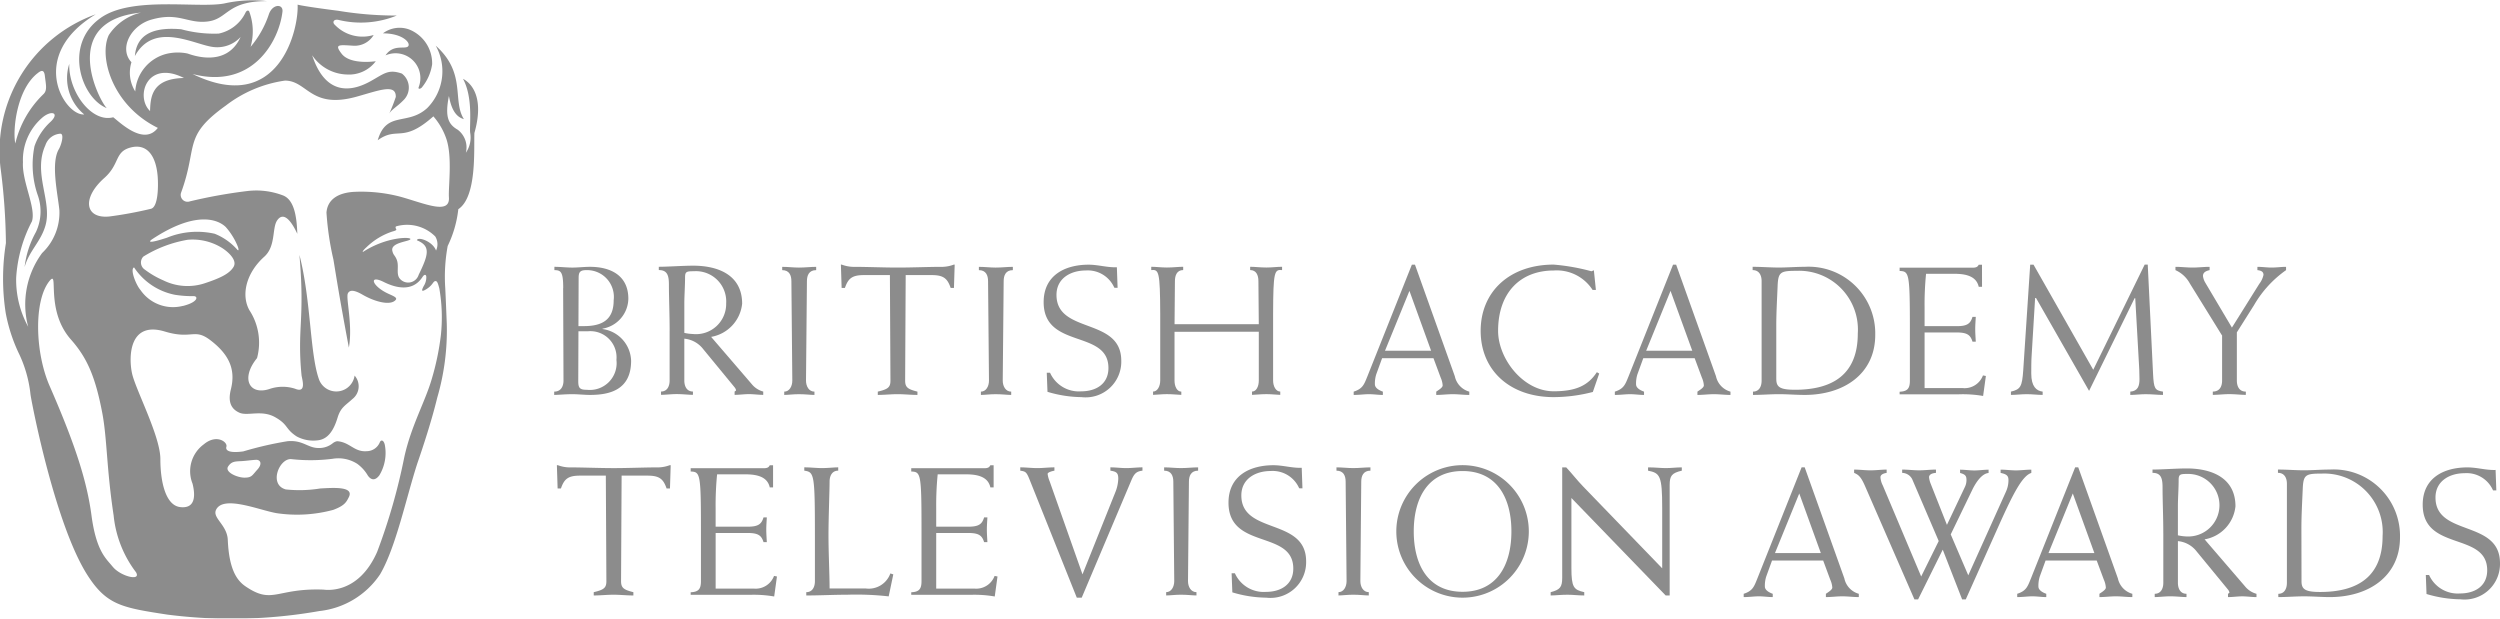 <svg xmlns="http://www.w3.org/2000/svg" width="188.272" height="46.579" viewBox="0 0 188.272 46.579">
  <g id="layer1" opacity="0.45">
    <g id="g8485" transform="translate(0)">
      <path id="path7565" d="M-226.7,1452.737c-.473-.6-1.226-1.12-1.592-3.856-.339-2.549-1.2-5.285-3.148-9.742-1.112-2.539-1.2-6.421-.028-7.9.781-.981-.37,2.134,1.634,4.4,1.178,1.333,1.818,2.723,2.35,5.5.372,1.948.32,4.174.859,7.738a8.454,8.454,0,0,0,1.687,4.283c.411.714-1.2.292-1.762-.429m-6.348-18.04a7.351,7.351,0,0,1-.917-3.695,10.514,10.514,0,0,1,1.19-4.268c.319-1.02-.764-3-.678-4.448a4.2,4.2,0,0,1,1.4-3.31c.725-.658,1.4-.419.678.266a4.447,4.447,0,0,0-1.209,1.836,7.008,7.008,0,0,0,.234,3.657,3.645,3.645,0,0,1-.127,2.809,7.118,7.118,0,0,0-.853,2.639c.341-1.232,1.233-1.917,1.576-3.148.511-1.833-.964-3.915-.009-6.03a1.267,1.267,0,0,1,1.136-.869c.3.031.053.867-.12,1.161-.628,1.062-.078,3.4.038,4.609a4.185,4.185,0,0,1-1.3,3.216,6.517,6.517,0,0,0-1.044,5.576m.658-19.08c.241-.2.526-.408.592.168.072.639.2,1.075-.1,1.365a7.58,7.58,0,0,0-2.126,3.722c-.206-.966.084-3.989,1.631-5.255m5.074,7.852c1.18-1.047.759-1.971,1.973-2.292s1.915.575,2.043,2.172c.055.681.052,2.313-.508,2.442a29.8,29.8,0,0,1-3.121.578c-1.837.192-2.112-1.367-.387-2.9m3.442-5.038c-1.137-1.094-.228-3.9,2.554-2.49-2.428.044-2.523,1.436-2.554,2.49m5.716,8.75a5.089,5.089,0,0,1,.875,1.411c.1.251.094.4-.02.28a4.482,4.482,0,0,0-1.7-1.2,5.987,5.987,0,0,0-3.606.3c-1.309.428-1.475.351-1.062.081,3.179-2.084,4.876-1.51,5.518-.87m.575,2.971c-.3.511-.969.842-2.118,1.225a4.114,4.114,0,0,1-3.182-.2,6.7,6.7,0,0,1-1.387-.806.64.64,0,0,1-.114-.983,9.281,9.281,0,0,1,3.34-1.266,4.2,4.2,0,0,1,2.5.563c.511.3,1.256.961.958,1.47m-3.828,2.948a2.974,2.974,0,0,1-3.187-1.2c-.333-.38-.808-1.575-.481-1.7a4.788,4.788,0,0,0,3.087,2.064,8.294,8.294,0,0,0,1.383.1c.361-.016.4.44-.8.742m3.409,12.092c.267-.414.558-.382,1.058-.412.409-.029.6-.066,1.023-.095.375-.026.511.318.127.734-.4.438-.416.608-.969.608s-1.5-.418-1.239-.833m15.663-16.266c-.259-.717-1.406-1.078-1.44-.775,1.042.43.884,1.054.13,2.6a.825.825,0,0,1-1.442.261c-.28-.391.009-.956-.241-1.476-.139-.294-.223-.267-.3-.591-.15-.661,1.383-.7,1.361-.892-.02-.17-1.809-.159-3.543.956-.089.05-.077-.055.244-.344a5.039,5.039,0,0,1,1.951-1.178c.537-.142.13-.173.258-.381a2.991,2.991,0,0,1,2.962.758,1.114,1.114,0,0,1,.058,1.061m2.025-12.947c.784,1.431.484,3.52.544,4.059a2.02,2.02,0,0,1-.322,1.52,1.666,1.666,0,0,0-.62-1.737c-.692-.4-.976-.944-.656-2.539.191,1.053.553,1.584,1.128,1.745-.894-1.4.209-3.454-2.122-5.532a3.938,3.938,0,0,1-.636,4.693c-1.484,1.367-3.078.183-3.732,2.429,1.5-1.087,1.848.283,4.191-1.8a5.049,5.049,0,0,1,.987,1.726c.452,1.383.133,3.576.184,4.379.087,1.32-1.77.48-3.6-.037a11.557,11.557,0,0,0-3.56-.381c-1.134.07-1.976.531-2.062,1.555a21.95,21.95,0,0,0,.525,3.552c.214,1.278.411,2.632,1.161,6.621.308-1.692-.244-3.745-.073-4.085s.622-.18,1.123.111c.937.539,2.1.834,2.478.381.175-.211-.355-.345-.775-.573-1.059-.572-1.215-1.32-.119-.772.858.428,2.154.789,2.91-.377.15-.242.3-.194.289.033a1.23,1.23,0,0,1-.2.655c-.147.287-.216.487.2.23.5-.312.494-.583.678-.612.161-.028.219.264.3.542a12.673,12.673,0,0,1,.12,3.524,19.644,19.644,0,0,1-.7,3.348c-.5,1.7-1.55,3.517-2.059,5.86a45.036,45.036,0,0,1-2.042,7.121c-1.45,3.287-3.938,2.845-4.062,2.839-3.554-.125-3.8,1.156-5.852-.245-.655-.447-1.239-1.281-1.334-3.506-.049-1.114-1.165-1.64-.889-2.245.531-1.159,3.289.029,4.581.242a10.452,10.452,0,0,0,4.253-.251c.861-.322.986-.59,1.172-.958.43-.853-1.3-.694-2.154-.653a9.782,9.782,0,0,1-2.593.073c-1.309-.355-.494-2.35.409-2.284a13.036,13.036,0,0,0,3.106-.023,2.638,2.638,0,0,1,1.859.374,2.88,2.88,0,0,1,.8.882c.158.23.473.514.87-.012a3.259,3.259,0,0,0,.411-2.3c-.077-.334-.259-.409-.367-.208a1.079,1.079,0,0,1-1,.691c-.944.072-1.269-.691-2.228-.752a.767.767,0,0,0-.328.155,1.614,1.614,0,0,1-1.076.356c-.809,0-1.167-.617-2.331-.511a26.706,26.706,0,0,0-3.323.766c-.894.128-1.381,0-1.276-.352s-.745-.98-1.7-.181a2.508,2.508,0,0,0-.851,2.96c.256,1.022.15,1.9-.936,1.767s-1.486-1.89-1.486-3.617-1.879-5.251-2.136-6.463-.231-3.954,2.465-3.142c2.078.63,2.214-.294,3.467.678,1.312,1.014,1.9,2.11,1.522,3.643-.148.591-.245,1.417.65,1.8.611.262,1.658-.24,2.673.331s.742.882,1.637,1.458a2.656,2.656,0,0,0,1.565.286c.739-.075,1.187-.675,1.5-1.7.237-.778.562-.9,1.123-1.412a1.214,1.214,0,0,0,.161-1.764,1.391,1.391,0,0,1-2.654.357c-.72-1.889-.611-6-1.5-9.444.426,4.94-.186,5.468.158,9.056.027.269.42,1.4-.489,1.02a3.049,3.049,0,0,0-1.948.028c-1.5.478-2.161-.8-.914-2.334a4.463,4.463,0,0,0-.575-3.607c-.641-1.15-.242-2.806,1.117-4.026.884-.792.58-2.147.967-2.726.447-.672,1.015-.1,1.525,1-.044-1.406-.267-2.61-1.119-2.907a5.644,5.644,0,0,0-2.618-.319,38.421,38.421,0,0,0-4.354.781.516.516,0,0,1-.667-.644c1.3-3.545.1-4.221,3.367-6.566a9.509,9.509,0,0,1,4.459-1.884c1.7,0,1.922,2.177,5.4,1.209,1.715-.478,2.973-.994,2.948.022a12.3,12.3,0,0,1-.508,1.283c.144-.314.6-.534,1.111-1.064a1.322,1.322,0,0,0-.145-1.979c-1.02-.353-1.326,0-2.35.57s-3.289,1.468-4.407-1.95a3.257,3.257,0,0,0,2.625,1.45,2.517,2.517,0,0,0,2.167-1s-1.915.3-2.576-.569c-.555-.723-.214-.667.872-.6a1.661,1.661,0,0,0,1.545-.808,2.887,2.887,0,0,1-2.926-.765c-.216-.194-.078-.459.3-.364a7.141,7.141,0,0,0,4.363-.334,26.551,26.551,0,0,1-4.421-.362c-1.056-.129-2.693-.363-3.045-.459.1,1.812-1.378,8.41-7.911,5.223,4.535,1.181,6.516-2.491,6.771-4.693.07-.606-.75-.6-1.022.191a7.417,7.417,0,0,1-1.378,2.456,4.258,4.258,0,0,0-.1-2.65c-.039-.1-.172-.124-.272.053a2.9,2.9,0,0,1-2.029,1.6,9.413,9.413,0,0,1-2.826-.327c-1.675-.14-3.335.122-3.487,2.018,1.473-2.689,4.573-.8,5.951-.676a2.389,2.389,0,0,0,2.012-.762c-1.112,2.454-3.87,1.27-4.023,1.242a3.646,3.646,0,0,0-1.547.027,3.123,3.123,0,0,0-2.365,2.835,2.651,2.651,0,0,1-.286-2.2c-.959-1.022-.064-2.746,1.469-3.2,2.1-.611,2.746.321,4.279.13s1.422-1.547,4.467-1.531a9.742,9.742,0,0,0-3.226.175c-2.012.382-7.013-.578-9.333,1.107-2.792,1.992-1.45,6.015.489,6.776-.506-.433-3.734-6.56,2.573-7.195a4,4,0,0,0-2.422,1.689c-.766,1.6.219,5.288,3.69,6.993-1.05,1.378-2.85-.416-3.36-.8-1.606.436-3.368-1.884-3.309-4.021a3.536,3.536,0,0,0,1.125,3.806c-1.451.146-4.349-4.387.869-7.539a10.935,10.935,0,0,0-7.176,11.524,46.84,46.84,0,0,1,.411,5.705,16.831,16.831,0,0,0-.013,5.279,12.348,12.348,0,0,0,.942,2.936,9.424,9.424,0,0,1,.923,3.2c.158,1.009,1.909,9.891,4.3,13.611,1.439,2.237,2.6,2.432,5.988,2.951a37.988,37.988,0,0,0,11.473-.267,6.316,6.316,0,0,0,4.568-2.769c1.192-2.043,1.962-5.759,2.807-8.366.416-1.2,1.076-3.206,1.489-4.913a18.1,18.1,0,0,0,.723-5.606c0,.016-.077-1.963-.114-2.663a12.747,12.747,0,0,1,.183-3.175,8.465,8.465,0,0,0,.8-2.77c1.4-.928,1.167-4.453,1.211-5.735.894-3.141-.623-3.958-.858-4.083m-4.143-2.436c-.255.224-1.117-.192-1.692.671a1.871,1.871,0,0,1,2.5,2.386c-.064.167.1.156.222.045a3.559,3.559,0,0,0,.789-1.76,2.746,2.746,0,0,0-1.725-2.62,2.09,2.09,0,0,0-1.981.289c1.533,0,2.139.767,1.884.988" transform="translate(235.182 -1410.062)"/>
      <path id="path7569" d="M-184.97,1437.822h.416c1.367,0,2.237-.47,2.237-1.948a2.016,2.016,0,0,0-2.072-2.267c-.512,0-.567.206-.567.622l-.014,3.593Zm-.014,4.146c0,.525.125.65.65.65a2.018,2.018,0,0,0,2.225-2.253,1.973,1.973,0,0,0-2.128-2.156h-.733l-.014,3.759Zm-1.133-7.007c0-1.217-.167-1.354-.664-1.354v-.25c.47,0,.912.057,1.354.057s.884-.057,1.328-.057c1.45,0,2.887.581,2.887,2.406a2.331,2.331,0,0,1-1.948,2.252v.027a2.487,2.487,0,0,1,2.156,2.392c0,2.212-1.645,2.57-3.095,2.57-.444,0-.886-.055-1.328-.055-.567,0-1.064.055-1.369.055v-.249c.511,0,.7-.4.7-.83l-.027-6.964Z" transform="translate(228.532 -1413.263)"/>
      <path id="path7573" d="M-175.74,1438.32a3.534,3.534,0,0,0,.636.083,2.273,2.273,0,0,0,2.515-2.307,2.281,2.281,0,0,0-2.432-2.42c-.553,0-.664.028-.664.471,0,.634-.055,1.381-.055,1.976v2.2Zm-1.106-.152c0-1.243-.055-2.5-.055-3.5,0-.718-.152-1.079-.761-1.079v-.248c.664,0,1.853-.083,2.586-.083,1.908,0,3.69.719,3.69,2.862a2.828,2.828,0,0,1-2.336,2.5l3.054,3.551a1.672,1.672,0,0,0,.87.567v.248c-.359,0-.719-.055-1.078-.055s-.719.055-1.078.055v-.248c.042-.028.111-.069.111-.1a.555.555,0,0,0-.111-.22l-2.364-2.876a2.035,2.035,0,0,0-1.423-.787v3.151c0,.428.18.83.65.83v.248c-.345,0-.761-.055-1.23-.055-.416,0-.83.055-1.175.055v-.248c.469,0,.648-.4.648-.83v-3.745Z" transform="translate(227.276 -1413.25)"/>
      <path id="path7577" d="M-164.337,1433.607c-.539,0-.691.4-.691.829l-.07,7.491c0,.428.222.83.636.83v.248c-.289,0-.7-.056-1.175-.056-.414,0-.828.056-1.1.056v-.248c.386,0,.608-.4.608-.83l-.069-7.491c0-.428-.153-.829-.692-.829v-.248c.43,0,.844.055,1.258.055.47,0,.886-.055,1.3-.055v.248Z" transform="translate(225.797 -1413.263)"/>
      <path id="path7581" d="M-160.011,1433.953c-.9,0-1.2.236-1.451.967h-.248l-.055-1.754h.069a2.6,2.6,0,0,0,.816.166c1.133,0,2.267.055,3.4.055s2.267-.055,3.4-.055a2.6,2.6,0,0,0,.815-.166h.069l-.055,1.754h-.248c-.248-.731-.553-.967-1.451-.967h-1.936l-.041,7.947c0,.511.208.65.926.83v.248c-.5,0-1-.056-1.494-.056s-1,.056-1.492.056v-.248c.759-.18.953-.319.953-.83l-.041-7.947h-1.936Z" transform="translate(225.092 -1413.237)"/>
      <path id="path7585" d="M-147.16,1433.607c-.539,0-.691.4-.691.829l-.07,7.491c0,.428.222.83.637.83v.248c-.291,0-.706-.056-1.175-.056-.416,0-.83.056-1.106.056v-.248c.387,0,.608-.4.608-.83l-.069-7.491c0-.428-.152-.829-.692-.829v-.248c.43,0,.844.055,1.259.055.469,0,.884-.055,1.3-.055v.248Z" transform="translate(223.436 -1413.263)"/>
      <path id="path7589" d="M-138.74,1434.907a2.177,2.177,0,0,0-2.156-1.3c-1.12,0-2.2.581-2.2,1.839,0,2.972,4.879,1.659,4.879,4.962a2.686,2.686,0,0,1-3,2.737,9.2,9.2,0,0,1-2.557-.4l-.055-1.437h.248a2.376,2.376,0,0,0,2.35,1.4c1.092,0,2.047-.539,2.047-1.756,0-2.929-4.879-1.395-4.879-4.962,0-2,1.576-2.82,3.385-2.82.719,0,1.411.222,2.129.194l.055,1.548Z" transform="translate(222.659 -1413.237)"/>
      <path id="path7593" d="M-132.916,1438.25v3.676c0,.428.18.83.511.83V1443c-.206,0-.622-.055-1.09-.055-.416,0-.831.055-1.037.055v-.249c.331,0,.539-.4.539-.83v-5.056c-.014-3.153-.1-3.318-.676-3.264v-.248c.344,0,.759.056,1.175.056.469,0,.884-.056,1.23-.056v.248c-.47,0-.622.4-.622.831l-.028,3.246h6.344l-.028-3.246c0-.43-.153-.831-.622-.831v-.248c.345,0,.759.056,1.229.056.416,0,.83-.056,1.175-.056v.248c-.58-.054-.664.111-.676,3.264v5.056c0,.428.206.83.539.83V1443c-.208,0-.622-.055-1.037-.055-.47,0-.884.055-1.09.055v-.249c.33,0,.511-.4.511-.83v-3.676Z" transform="translate(221.368 -1413.263)"/>
      <path id="path7597" d="M-114.635,1439.648h3.47l-1.631-4.506Zm-.22.567-.442,1.216a2.3,2.3,0,0,0-.1.747c0,.248.25.428.6.553v.248c-.345,0-.7-.056-1.051-.056s-.719.056-1.147.056v-.248c.692-.222.789-.553,1.037-1.161l3.345-8.4h.234l3,8.4a1.534,1.534,0,0,0,1.09,1.161v.248c-.416,0-.83-.056-1.244-.056s-.83.056-1.245.056v-.248c.18-.125.484-.3.484-.47a1.71,1.71,0,0,0-.152-.594l-.539-1.452h-3.87Z" transform="translate(218.939 -1413.237)"/>
      <path id="path7601" d="M-97.465,1442.757a11.82,11.82,0,0,1-2.943.387c-3.3,0-5.5-2.018-5.5-4.99s2.2-4.99,5.5-4.99a15.5,15.5,0,0,1,2.832.5c.055,0,.125-.056.194-.069l.152,1.478h-.248a3.209,3.209,0,0,0-2.929-1.465c-2.475,0-4.188,1.631-4.188,4.548,0,2.087,1.879,4.548,4.188,4.548,1.643,0,2.582-.415,3.248-1.437l.178.1-.483,1.4Z" transform="translate(217.415 -1413.237)"/>
      <path id="path7605" d="M-91.834,1439.648h3.47L-90,1435.142Zm-.22.567-.442,1.216a2.3,2.3,0,0,0-.1.747c0,.248.25.428.6.553v.248c-.345,0-.7-.056-1.05-.056-.361,0-.719.056-1.148.056v-.248c.692-.222.787-.553,1.037-1.161l3.345-8.4h.234l3,8.4a1.533,1.533,0,0,0,1.092,1.161v.248c-.414,0-.83-.056-1.244-.056s-.83.056-1.245.056v-.248c.18-.125.484-.3.484-.47a1.711,1.711,0,0,0-.152-.594l-.539-1.452h-3.87Z" transform="translate(215.806 -1413.237)"/>
      <path id="path7609" d="M-80.381,1441.8c0,.6.25.815,1.411.815,2.861,0,4.726-1.175,4.726-4.229a4.427,4.427,0,0,0-4.588-4.728c-1.244,0-1.409.083-1.451,1.175-.041,1-.1,1.976-.1,2.971v4Zm-1.106-7.366c0-.43-.178-.829-.676-.829v-.249c.676,0,1.326.055,1.976.055s1.3-.055,1.948-.055a5.02,5.02,0,0,1,5.309,5.128c0,2.957-2.392,4.52-5.309,4.52-.65,0-1.3-.056-1.948-.056s-1.3.056-1.95.056v-.25c.472,0,.65-.4.65-.828Z" transform="translate(214.152 -1413.263)"/>
      <path id="path7613" d="M-63.124,1434.838h-.248c-.139-.622-.65-.981-1.811-.981h-2.156a23.464,23.464,0,0,0-.111,2.543v1.4h2.418c.775,0,1.037-.179,1.189-.7h.248c-.014.291-.041.608-.041.927s.027.636.041.939h-.248c-.152-.511-.414-.691-1.189-.691H-67.45v4.189h2.876a1.474,1.474,0,0,0,1.52-.955l.22.042-.208,1.506a8.887,8.887,0,0,0-1.839-.125h-4.449v-.194c.566-.027.773-.22.773-.828v-3.843c0-4.284-.055-4.395-.773-4.423v-.248h5.5c.3,0,.386-.083.456-.221h.248Z" transform="translate(212.388 -1413.237)"/>
      <path id="path7617" d="M-53.414,1441.085l3.871-7.919h.233l.4,8.224c.056,1.119.137,1.244.747,1.34v.248c-.4,0-.815-.055-1.3-.055-.4,0-.814.055-1.161.055v-.248c.581-.042.692-.442.692-.941,0-.525-.028-.967-.042-1.187l-.277-4.908H-50.3l-3.428,6.979-3.995-6.993h-.069l-.262,4.34c-.028.359-.028,1-.028,1.354,0,.967.387,1.3.858,1.355v.248c-.387,0-.789-.055-1.2-.055s-.787.055-1.189.055v-.248c.733-.166.842-.4.926-1.6l.525-7.961h.25Z" transform="translate(211.054 -1413.237)"/>
      <path id="path7621" d="M-41.722,1438.555l-2.447-3.953a2.286,2.286,0,0,0-1.078-.995v-.249c.428,0,.856.055,1.286.055s.858-.055,1.286-.055v.249c-.319.069-.5.194-.5.442a1.294,1.294,0,0,0,.18.511l2,3.373,2.059-3.29a1.7,1.7,0,0,0,.319-.677c0-.276-.236-.332-.458-.359v-.249c.361,0,.719.055,1.08.055s.719-.055,1.078-.055v.249a8.281,8.281,0,0,0-2.406,2.626l-1.3,2.059v3.635c0,.428.18.828.676.828V1443c-.372,0-.787-.055-1.258-.055-.414,0-.83.055-1.23.055v-.248c.525,0,.7-.4.7-.828v-3.373Z" transform="translate(209.078 -1413.263)"/>
      <path id="path7661" d="M-75.806,1451.462c-.9,0-1.2.236-1.451.967h-.25l-.055-1.754h.07a2.593,2.593,0,0,0,.816.166c1.133,0,2.265.055,3.4.055s2.267-.055,3.4-.055a2.6,2.6,0,0,0,.816-.166h.069l-.055,1.754H-69.3c-.25-.731-.553-.967-1.451-.967h-1.936l-.042,7.947c0,.511.208.65.928.83v.248c-.5,0-1-.056-1.494-.056s-1,.056-1.492.056v-.248c.759-.18.953-.319.953-.83l-.042-7.947h-1.934Z" transform="translate(119.5 -1415.643)"/>
      <path id="path7665" d="M-59.675,1452.346h-.25c-.137-.622-.648-.981-1.811-.981H-63.89a23.466,23.466,0,0,0-.111,2.542v1.4h2.418c.773,0,1.037-.18,1.189-.7h.248c-.014.29-.041.607-.041.925s.027.637.041.941h-.248c-.152-.511-.416-.691-1.189-.691H-64v4.187h2.875a1.475,1.475,0,0,0,1.522-.954l.22.042-.208,1.507a8.959,8.959,0,0,0-1.839-.125H-65.88v-.193c.566-.026.773-.221.773-.828v-3.844c0-4.285-.055-4.394-.773-4.422v-.248h5.5c.3,0,.386-.083.455-.222h.25v1.673Z" transform="translate(117.894 -1415.643)"/>
      <path id="path7669" d="M-55.161,1455.979c0-4.643-.055-4.754-.8-4.865v-.249c.5,0,.911.055,1.326.055.47,0,.886-.055,1.229-.055v.249c-.47,0-.65.4-.65.829,0,.662-.083,2.764-.083,4.036,0,1.326.083,2.931.083,4.009h2.737a1.724,1.724,0,0,0,1.839-1.134l.222.07-.347,1.658a21.839,21.839,0,0,0-3.125-.125c-1.036,0-2.059.056-3.081.056v-.249c.469,0,.65-.4.65-.829v-3.456Z" transform="translate(116.531 -1415.669)"/>
      <path id="path7673" d="M-40.416,1452.346h-.248c-.139-.622-.65-.981-1.811-.981h-2.156a23.464,23.464,0,0,0-.111,2.542v1.4h2.418c.775,0,1.037-.18,1.189-.7h.248c-.014.29-.041.607-.041.925s.027.637.041.941h-.248c-.152-.511-.414-.691-1.189-.691h-2.418v4.187h2.876a1.473,1.473,0,0,0,1.52-.954l.22.042-.208,1.507a8.95,8.95,0,0,0-1.839-.125h-4.449v-.193c.566-.026.773-.221.773-.828v-3.844c0-4.285-.055-4.394-.773-4.422v-.248h5.5c.3,0,.386-.083.456-.222h.248v1.673Z" transform="translate(115.247 -1415.643)"/>
      <path id="path7677" d="M-32.847,1460.679l-3.565-8.916c-.222-.552-.3-.594-.692-.648v-.25c.428,0,.856.056,1.286.056s.856-.056,1.286-.056v.25c-.139.026-.512.111-.512.248a2.232,2.232,0,0,0,.153.553l2.473,7.007,2.515-6.288a3.023,3.023,0,0,0,.18-.912c0-.428-.123-.539-.594-.608v-.25c.4,0,.8.056,1.2.056s.8-.056,1.215-.056v.25c-.484.055-.636.248-.856.773l-3.718,8.791Z" transform="translate(113.939 -1415.669)"/>
      <path id="path7681" d="M-21.985,1451.114c-.539,0-.691.4-.691.829l-.07,7.491c0,.428.222.829.637.829v.249c-.291,0-.706-.056-1.175-.056-.416,0-.83.056-1.106.056v-.249c.386,0,.608-.4.608-.829l-.069-7.491c0-.428-.153-.829-.692-.829v-.249c.43,0,.844.055,1.259.055.469,0,.884-.055,1.3-.055v.249Z" transform="translate(112.213 -1415.669)"/>
      <path id="path7685" d="M-13.6,1452.415a2.177,2.177,0,0,0-2.156-1.3c-1.12,0-2.2.581-2.2,1.839,0,2.971,4.879,1.659,4.879,4.962a2.686,2.686,0,0,1-3,2.737,9.183,9.183,0,0,1-2.557-.4l-.055-1.437h.248a2.376,2.376,0,0,0,2.35,1.4c1.092,0,2.047-.539,2.047-1.756,0-2.931-4.879-1.395-4.879-4.962,0-2,1.576-2.82,3.385-2.82.719,0,1.409.222,2.129.194l.055,1.549Z" transform="translate(111.44 -1415.643)"/>
      <path id="path7689" d="M-6.939,1451.114c-.539,0-.692.4-.692.829l-.067,7.491c0,.428.22.829.634.829v.249c-.289,0-.7-.056-1.175-.056-.414,0-.83.056-1.106.056v-.249c.387,0,.609-.4.609-.829l-.07-7.491c0-.428-.152-.829-.691-.829v-.249c.428,0,.844.055,1.258.055.47,0,.886-.055,1.3-.055Z" transform="translate(110.145 -1415.669)"/>
      <path id="path7693" d="M.717,1460.21c2.586,0,3.678-2.019,3.678-4.546s-1.092-4.548-3.678-4.548-3.676,2.017-3.676,4.548,1.092,4.546,3.676,4.546m0-9.536a4.989,4.989,0,1,1,0,9.978,4.989,4.989,0,0,1,0-9.978" transform="translate(109.427 -1415.643)"/>
      <path id="path7697" d="M10.073,1450.866h.3c.442.47.842.995,1.3,1.465l5.93,6.137v-4.562c0-2.418-.167-2.612-1.065-2.792v-.248c.539,0,.94.055,1.342.055s.8-.055,1.2-.055v.248c-.748.179-.914.373-.914,1.078v8.321h-.3l-7.1-7.339v5.267c0,1.451.166,1.645.967,1.824v.248c-.456,0-.858-.055-1.258-.055-.525,0-.926.055-1.272.055v-.248c.7-.18.87-.374.87-1.078v-8.321Z" transform="translate(107.575 -1415.669)"/>
      <path id="path11067" d="M436.065,1442.991h3.453l-1.624-4.488Zm-.221.562-.44,1.212a2.279,2.279,0,0,0-.1.744c0,.246.249.425.593.55v.248c-.343,0-.7-.058-1.045-.058-.358,0-.717.058-1.143.058v-.248c.688-.221.785-.55,1.031-1.156l3.33-8.366h.234l2.987,8.366a1.529,1.529,0,0,0,1.087,1.156v.248c-.413,0-.827-.058-1.24-.058s-.825.058-1.238.058v-.248c.178-.126.482-.3.482-.469a1.687,1.687,0,0,0-.153-.593l-.535-1.445h-3.854" transform="translate(-302.394 -1401.341)"/>
      <path id="path11069" d="M452.8,1446.6l-3.7-8.49c-.331-.771-.523-.895-.839-1.033v-.248c.413,0,.825.056,1.238.056s.825-.056,1.211-.056v.248c-.262.041-.467.138-.467.331a1.578,1.578,0,0,0,.178.618l2.889,6.853,1.321-2.67-1.953-4.555a.868.868,0,0,0-.8-.578v-.248c.428,0,.854.056,1.28.056s.841-.056,1.266-.056v.248c-.357.027-.508.151-.522.316a1.754,1.754,0,0,0,.124.5l1.225,3.1,1.349-2.849a1.187,1.187,0,0,0,.122-.51c0-.3-.054-.44-.481-.549v-.248c.358,0,.715.057,1.073.057s.717-.057,1.073-.057v.248c-.482.041-.909.633-1.2,1.211l-1.651,3.414,1.321,3.082,2.821-6.262a2.1,2.1,0,0,0,.206-.9c0-.287-.082-.452-.591-.549v-.248c.386,0,.769.057,1.155.057s.771-.057,1.157-.057v.248c-.674.221-1.349,1.513-2.436,3.935l-2.5,5.588h-.275l-1.459-3.744-1.856,3.744H452.8" transform="translate(-308.629 -1401.464)"/>
      <path id="path11071" d="M472.115,1442.991h3.456l-1.625-4.488Zm-.219.562-.44,1.212a2.315,2.315,0,0,0-.1.744c0,.246.248.425.593.55v.248c-.345,0-.7-.058-1.046-.058-.358,0-.717.058-1.143.058v-.248c.688-.221.785-.55,1.033-1.156l3.331-8.366h.233l2.986,8.366a1.534,1.534,0,0,0,1.087,1.156v.248c-.414,0-.826-.058-1.238-.058s-.827.058-1.241.058v-.248c.181-.126.484-.3.484-.469a1.719,1.719,0,0,0-.151-.593l-.538-1.445H471.9" transform="translate(-317.846 -1401.341)"/>
      <path id="path11073" d="M489.5,1441.714a3.423,3.423,0,0,0,.633.085,2.356,2.356,0,1,0,.082-4.707c-.55,0-.659.026-.659.466,0,.633-.056,1.377-.056,1.97Zm-1.1-.15c0-1.24-.056-2.493-.056-3.481,0-.717-.151-1.073-.756-1.073v-.248c.661,0,1.843-.085,2.573-.085,1.9,0,3.674.718,3.674,2.851a2.813,2.813,0,0,1-2.325,2.49l3.042,3.536a1.678,1.678,0,0,0,.866.565v.248c-.358,0-.715-.057-1.073-.057s-.715.057-1.073.057v-.248c.041-.028.11-.07.11-.1a.539.539,0,0,0-.11-.219l-2.354-2.863a2.022,2.022,0,0,0-1.417-.786v3.14c0,.427.18.826.646.826v.248c-.343,0-.756-.057-1.223-.057-.414,0-.826.057-1.17.057v-.248c.469,0,.647-.4.647-.826v-3.729" transform="translate(-325.485 -1401.4)"/>
      <path id="path11075" d="M505.9,1445.233c0,.591.248.812,1.4.812,2.848,0,4.706-1.17,4.706-4.21a4.407,4.407,0,0,0-4.569-4.706c-1.24,0-1.4.082-1.445,1.169-.042.991-.1,1.967-.1,2.959Zm-1.1-7.335c0-.426-.178-.825-.674-.825v-.248c.674,0,1.321.056,1.968.056s1.293-.056,1.94-.056a5,5,0,0,1,5.283,5.105c0,2.945-2.381,4.5-5.283,4.5-.647,0-1.294-.057-1.94-.057s-1.294.057-1.941.057v-.248c.469,0,.647-.4.647-.826V1437.9" transform="translate(-332.576 -1401.464)"/>
      <path id="path11077" d="M528.5,1438.271a2.163,2.163,0,0,0-2.147-1.294c-1.114,0-2.187.578-2.187,1.831,0,2.959,4.857,1.649,4.857,4.94a2.673,2.673,0,0,1-2.986,2.725,9.185,9.185,0,0,1-2.547-.4l-.053-1.43h.247a2.365,2.365,0,0,0,2.34,1.389c1.087,0,2.036-.536,2.036-1.746,0-2.918-4.857-1.391-4.857-4.94,0-2,1.569-2.807,3.371-2.807.715,0,1.4.22,2.118.193l.056,1.541H528.5" transform="translate(-340.752 -1401.34)"/>
    </g>
  </g>
</svg>
